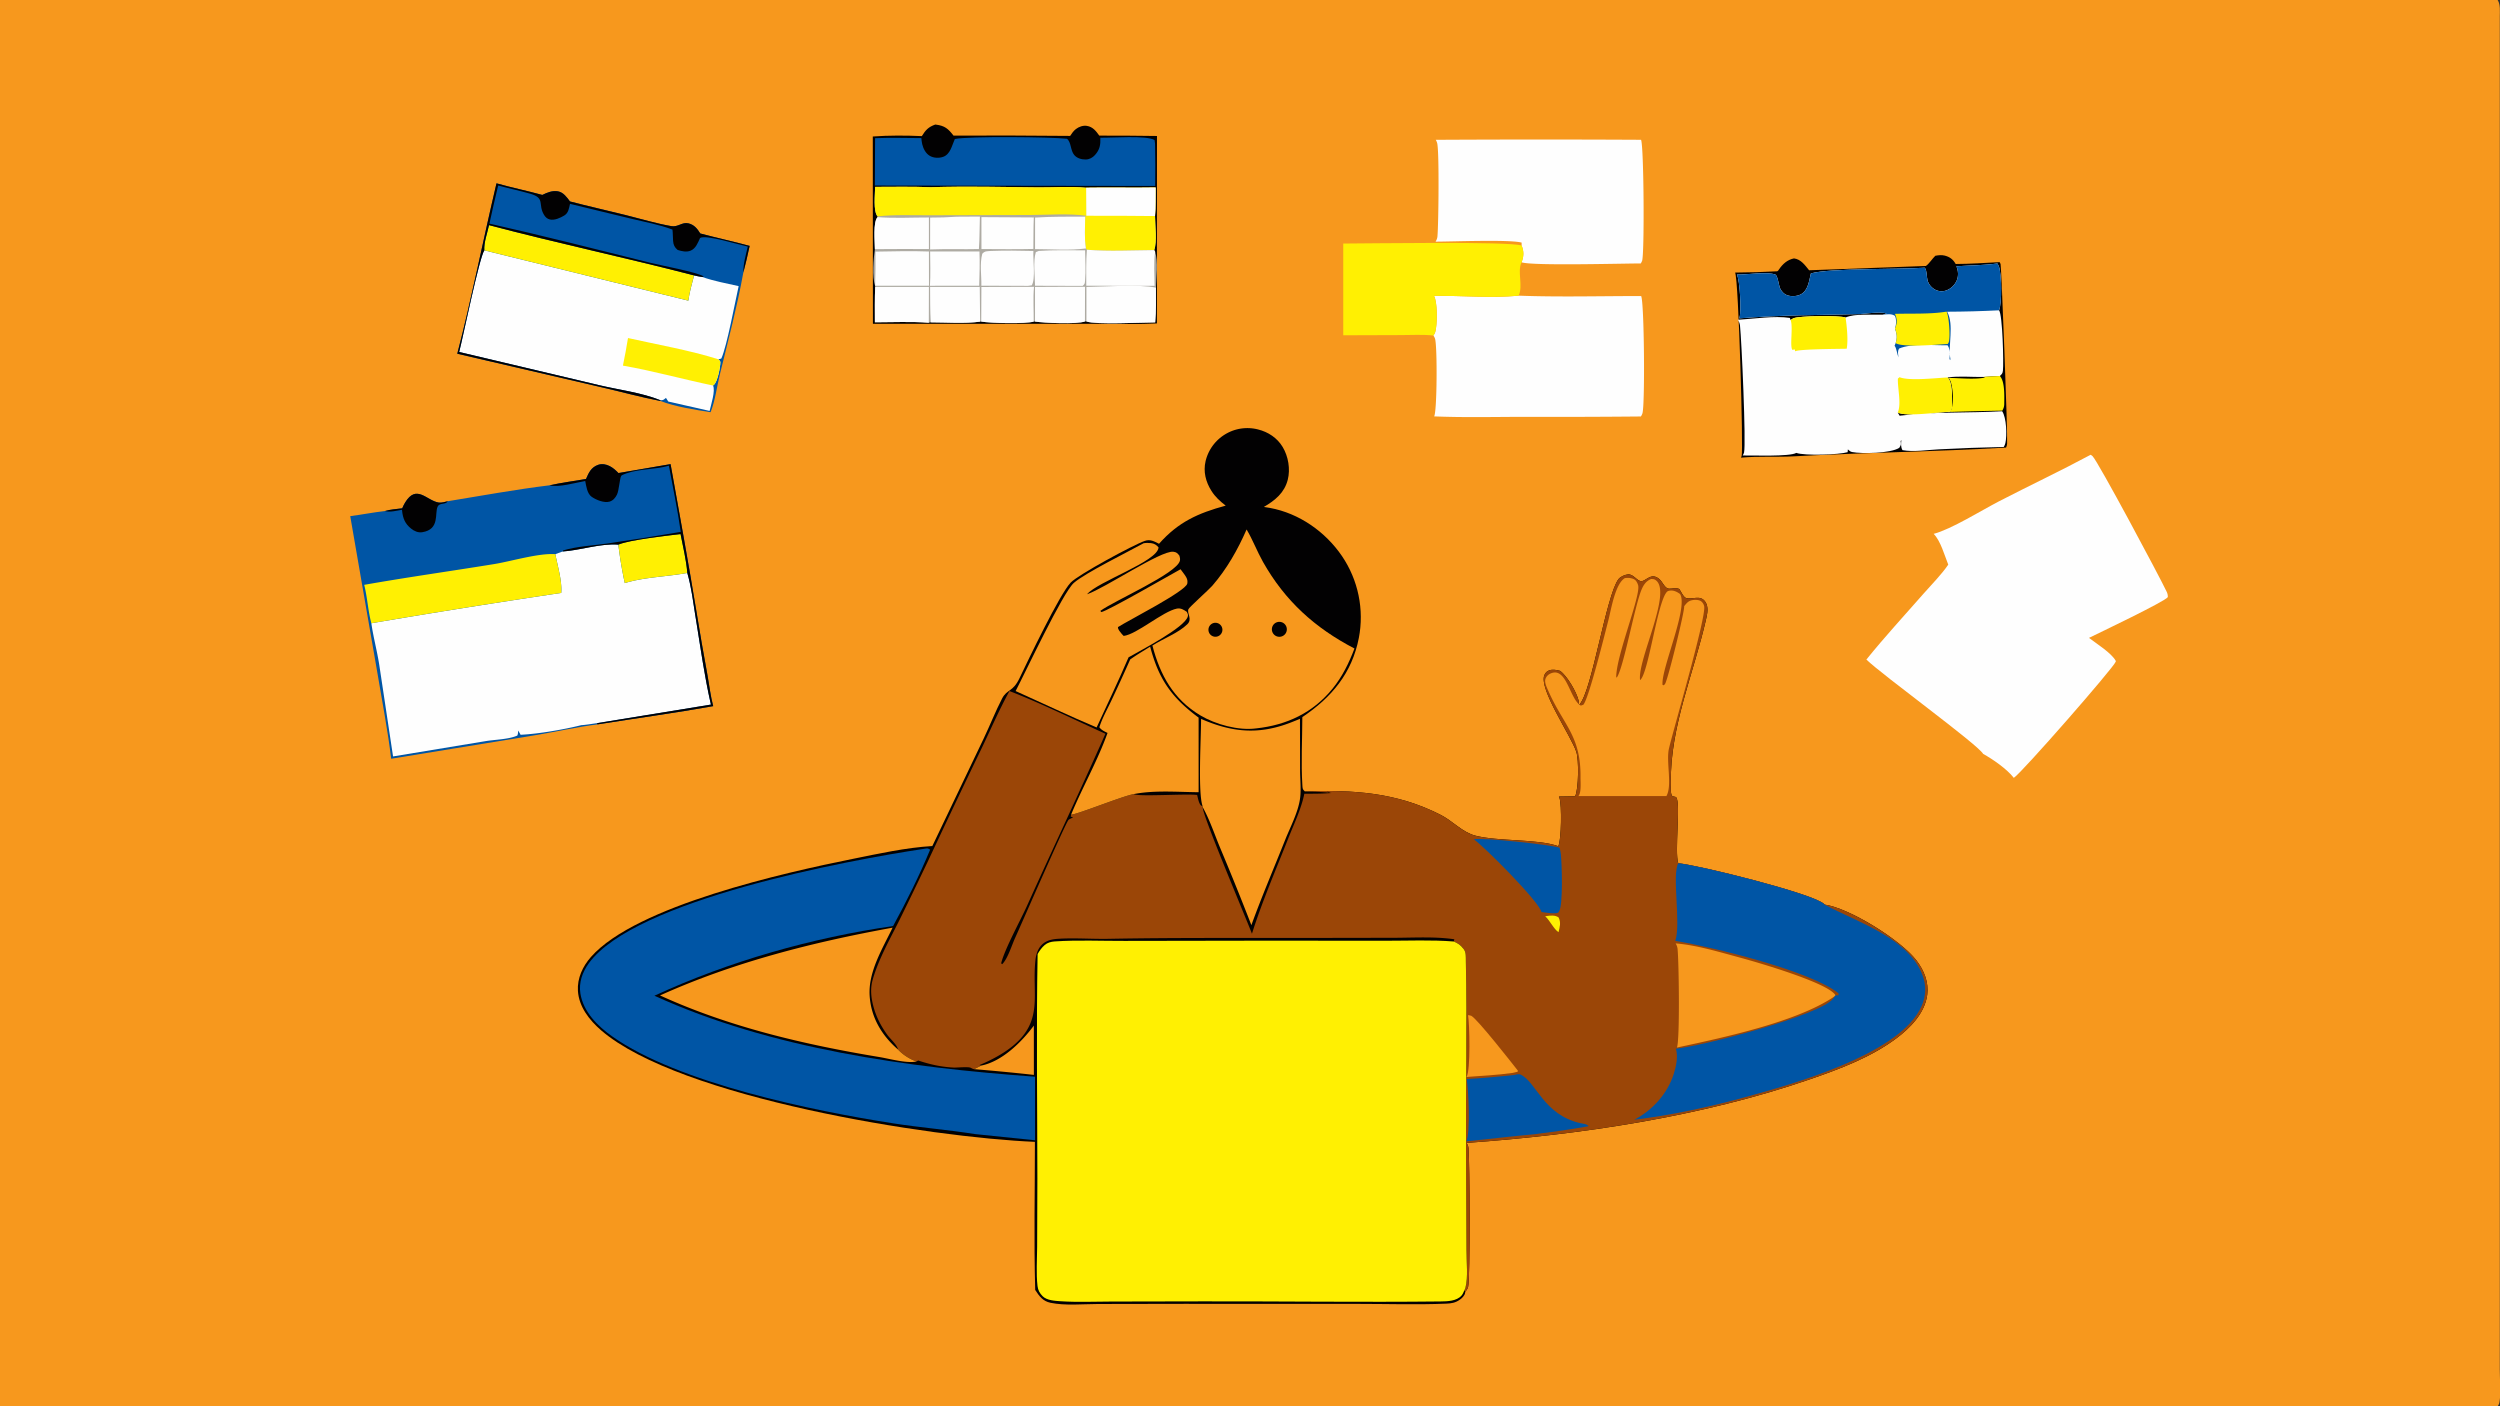 <svg height="400" width="711" xmlns="http://www.w3.org/2000/svg"><rect width="100%" height="100%" fill="#333333" stroke="none"/><path d="m0 0h710.328c.836 1.312.606 3.212.61 4.72v285.255l.003 78.756-.004 20.885c-.003 2.868.383 6.384-.097 9.173-.074.438-.274.84-.512 1.211h-710.328z" fill="#f7981d"/><path d="m348.59 143.799c-1.615-1.249-2.966-2.46-4.063-4.202-1.632-2.593-2.36-5.444-1.655-8.473q.07-.293.154-.581.084-.289.183-.573.098-.284.21-.563.113-.279.238-.552.126-.273.265-.54.14-.266.292-.526.152-.259.316-.51.165-.252.342-.495.176-.243.365-.477.189-.234.389-.459.2-.224.41-.439.21-.214.432-.418.221-.204.452-.396.23-.193.47-.374.24-.181.49-.35.248-.169.504-.326.26-.16.527-.306.268-.146.542-.28.274-.132.555-.251.28-.12.567-.224.286-.105.577-.195.291-.09.586-.166.296-.075.594-.136.299-.06.6-.106.302-.046.605-.076t.608-.046q.304-.015.609-.014.305 0 .609.015.304.016.608.046.303.031.604.077.302.046.6.107t.594.137c2.911.722 5.47 2.405 7.026 5.002 1.6 2.672 2.22 6.276 1.444 9.309-.957 3.741-3.627 5.88-6.798 7.735q.85.117 1.695.27c8.35 1.532 15.807 6.772 20.54 13.729q.426.63.82 1.28.396.65.759 1.32.362.668.691 1.354.33.685.625 1.386.296.702.557 1.417.26.714.486 1.44.225.727.415 1.464.19.737.343 1.482.153.745.27 1.497.117.752.197 1.508.08.757.122 1.517.043.76.048 1.52.005.761-.027 1.521-.032.76-.1 1.518-.07.758-.176 1.51-.106.754-.249 1.501c-1.946 10.066-7.755 16.944-16.073 22.532-.013 6.382-.398 13.003.01 19.358.054.845.018 1.207.69 1.77 13.891-.45 26.053.26 38.678 6.7 3.336 1.702 6.144 4.92 9.785 5.878 6.46 1.7 17.988.889 23.629 3.028.914-1.903.992-11.776.355-13.68-.082-.246-.09-.253-.18-.462l4.63-.08c.984-2.2 1.07-10.345.308-12.662-1.496-4.544-10.77-17.939-9.055-21.819.278-.624.684-1.067 1.344-1.312.988-.368 2.11-.115 3.094.126 2.05 1.45 4.73 6.087 5.305 8.564.09.385.07.791.03 1.181.071-.07.138-.139.208-.21 3.508-3.649 7.55-30.946 11.086-35.617.531-.701 1.832-1.272 2.707-1.34 1.652-.128 2.617 2.08 3.914 1.912 1.363-.177 2.797-2.61 5.113-.469.824.763 1.465 2.585 2.625 2.622 1.23.038 1.719-.407 2.938.083.445.7 1.218 2.399 1.972 2.59 1.856.473 3.965-1.016 5.399 1.028 1.011 1.439.601 3.371.242 4.96-3.453 15.214-10.27 30.748-10.012 46.442.016.92-.16 2.902.258 3.687.234.446 1.02.266 1.258.55 1.328 1.583-.504 15.61.582 18.742 5.867.546 38.57 8.675 41.492 11.618.04.041.07.091.11.137 6.925.936 21.62 10.002 26.113 15.855 2.172 2.827 3.57 6.224 3.086 9.838-.703 5.21-4.852 9.443-8.91 12.445-7.258 5.37-16.094 8.672-24.567 11.593-30.66 10.574-65.223 15.735-97.516 18.044.297.471.477.911.528 1.466.383 4.185.515 36.945-.094 39.429-.14.575-.434.994-.824 1.427-.012.101-.016.203-.031.304-.141.838-.926 1.575-1.602 2.032-1.23.831-2.316.996-3.77 1.057-8.359.35-16.863.069-25.236.069l-49.242-.014-24.538.045c-4.258.009-9.37.53-13.532-.343-2.196-.461-3.194-1.874-4.35-3.649-.402-14.004-.074-28.106-.087-42.121-29.64-1.223-101.143-12.473-123.395-31.742-3.307-2.863-6.287-6.654-6.571-11.183-.227-3.617 1.364-7.003 3.718-9.67 12.846-14.56 55.205-24.008 74.54-27.901 7.36-1.483 15.036-3.188 22.54-3.634l14.658-30.696c1.764-3.705 3.297-7.62 5.174-11.248 1.416-2.737 3.042-1.76 4.97-5.806 2.395-5.025 11.4-23.904 14.554-27.186 2.188-2.278 17.857-10.746 21.066-11.846 1.578-.541 2.652.13 4.048.82 5.498-6.218 11.12-8.71 18.96-10.85z" fill="#020102"/><path d="m449.008 200.53.207-.21c3.508-3.65 7.55-30.947 11.086-35.618.531-.701 1.832-1.272 2.707-1.34 1.652-.128 2.617 2.08 3.914 1.912 1.363-.177 2.797-2.61 5.113-.469.824.763 1.465 2.585 2.625 2.622 1.23.038 1.719-.407 2.938.083.445.7 1.218 2.399 1.972 2.59 1.856.473 3.965-1.016 5.399 1.028 1.011 1.439.601 3.371.242 4.96-3.453 15.214-10.27 30.748-10.012 46.442.016.92-.16 2.902.258 3.687.234.446 1.02.266 1.258.55 1.328 1.583-.504 15.61.582 18.742 5.867.546 38.57 8.675 41.492 11.618.04.041.07.091.11.137 6.925.936 21.62 10.002 26.113 15.855 2.172 2.827 3.57 6.224 3.086 9.838-.703 5.21-4.852 9.443-8.91 12.445-7.258 5.37-16.094 8.672-24.567 11.593-30.66 10.574-65.223 15.735-97.516 18.044.297.471.477.911.528 1.466.383 4.185.515 36.945-.094 39.429-.14.575-.434.994-.824 1.427l-.262-.37c.145-.257.242-.443.317-.73.793-3.08.285-7.42.296-10.672l-.136-28.145c-.094-18.05.332-36.15-.043-54.19-.024-1.048.093-2.351-.543-3.236-.063-.088-.137-.167-.2-.252-.808-1.057-1.488-1.455-2.667-2.001l.125-.64c-5.602-.813-11.516-.432-17.164-.418l-27.47.048c-17.888.022-35.763-.094-53.65.244-4.7.089-9.49-.293-14.175-.02-1.546.09-3.095.323-4.358 1.288-1.494 1.142-2.101 2.957-2.3 4.764-1.067 9.714 2.412 17.148-6.437 24.431-2.739 2.254-6.27 4.104-9.53 5.46l.55.127-2.05 1.022c-.292-.03-.628-.228-.886-.367-.768-.413-3.88-.033-4.931-.088-3.567-.186-6.688-.889-10.068-2.01l-.476.278a13.541 13.541 0 0 1 -5.284-3.412c-.18-1.254-2.164-2.985-2.979-4.1-1.68-2.303-3.022-4.79-3.824-7.537-.796-2.728-1.168-5.467-.377-8.221 1.696-5.91 4.921-11.55 7.655-17.035q4.027-8.18 7.941-16.414 7.664-16.334 15.5-32.585c2.56-5.35 4.95-10.849 7.803-16.048 9.206 3.573 18.276 8.083 27.29 12.147-7.266 16.414-14.959 32.656-22.342 49.023-1.854 4.112-6.35 12.3-7.313 16.266l.287.254c1.56-1.504 2.76-5.461 3.693-7.504 1.943-4.253 14.359-32.764 15.19-33.55.262-.249.956-.52 1.293-.704l-.67-.207.105-.596c1.148.205 14.586-5.26 17.807-5.82 1.295.803 14.72-.154 18.035.242.215.8.476 2.572 1.197 3.046.11.072.24.109.36.164l.001.228c.007 2.516 12.28 31.414 14.028 36.033 2.883-9.136 6.76-18.088 10.28-27 1.619-4.102 3.753-8.484 4.615-12.811 2.641-.02 5.287.006 7.92-.236-.568.062-.89-.18-1.358-.456l-.203-.121.625.482q-3.42-.262-6.848-.345c13.891-.45 26.053.26 38.678 6.7 3.336 1.702 6.144 4.92 9.785 5.878 6.46 1.7 17.988.889 23.629 3.028.914-1.903.992-11.776.355-13.68-.082-.246-.09-.253-.18-.462l4.63-.08c.984-2.2 1.07-10.345.308-12.662-1.496-4.544-10.77-17.939-9.055-21.819.278-.624.684-1.067 1.344-1.312.988-.368 2.11-.115 3.094.126 2.05 1.45 4.73 6.087 5.305 8.564.09.385.07.791.03 1.181z" fill="#9b4607"/><path d="m477.297 245.509c5.867.546 38.57 8.675 41.492 11.618.04.041.07.091.11.137 9.273 5.058 24.843 9.664 28.19 21.075.923 3.138.368 6.21-1.206 9.035-7.164 12.867-35.895 20.918-49.727 24.708-10.215 2.8-20.855 5.092-31.375 6.367 5.219-2.703 9.453-7.423 11.242-13.05.68-2.134 1.27-4.967.594-7.163 6.348-.471 41.395-9.44 44.828-14.357.149-.21.137-.232.196-.444l.359-.392.863.04.012-.575c-7.926-6.39-35.758-13.165-46.426-14.925 1.668-4.836-1.008-18.754.848-22.074z" fill="#0055a5"/><path d="m476.547 268.3c5.988.5 12.39 2.448 18.191 4.011 4.887 1.317 25.235 7.21 27.262 10.732l-.36.392c-10.581 7.214-31.847 11.726-44.706 14.483.02-.083.043-.165.062-.248.762-3.16.477-23.833.117-27.66a3.675 3.675 0 0 0 -.566-1.71zm-14.426-103.891c.262-.028.524-.053.79-.054.765-.001 1.8.19 2.323.796.278.317.625 1.048.688 1.464.523 3.33-6.274 19.912-6.27 25.958l.153.128c1.906-2.59 5.074-20.21 7.011-24.913.582-1.41 1.301-2.528 2.77-3.123.562.037.828-.004 1.305.34 4.738 3.414-5.243 22.625-4.457 28.419 2.324-1.695 4.75-21.076 7.418-24.832.332-.465.586-.563 1.128-.628 1.043-.124 2 .371 2.813.96 2.473 3.815-5.484 21.49-4.961 25.869l.34.1c.156-.146.254-.218.367-.387.8-1.175 5.652-20.878 5.441-22.112.477-.589.973-1.254 1.7-1.533.824-.315 2.101-.38 2.89.012.555.274.957.911 1.094 1.507.688 2.95-8.648 34.65-10.012 40.518-.867 3.741 1.012 10.453-.722 13.504h-25.024c.14-.218.192-.27.285-.494.516-1.258.301-3.525.313-4.903.105-11.912-4.93-14.795-9.211-24.64-.426-.978-1.16-2.386-.707-3.44.324-.748.937-1.24 1.707-1.506 4.355-1.505 5.191 7.58 8.3 9.253l.7-.232c1.57-1.727 6.172-20.397 7.066-23.786.813-3.074 1.946-10.607 4.762-12.245z" fill="#f7981d"/><path d="m430.563 305.728c.68-.124 1.378-.389 2.03-.059 4.372 2.217 6.434 11.35 16.77 13.732.766.176 2.012.245 2.434.89-5.137.957-10.184 1.604-15.371 2.286-6.48.57-12.95 1.37-19.418 2.031 1.219-2.365.664-14.783.097-17.717q6.743-.413 13.457-1.163zm-11.407-67.023c1.996-.613 21.715 1.52 24.371 2.376q.278.905.38 1.845c.288 2.506.687 14.738-.532 16.285-.059.09-.102.196-.18.268-.675.614-3.828.005-4.797-.09-.73-3.06-16.433-18.77-19.242-20.684z" fill="#0055a5"/><path d="m417.512 288.701c.238.05.734.084.93.194 1.835 1.048 11.328 13.166 13.242 15.6l-.07.307-1.438.336c-4.328.607-8.727.826-13.082 1.146 1.168-1.873.863-15.052.418-17.583z" fill="#f7981d"/><path d="m439.457 260.587c.129-.021.258-.044.387-.064 1.117-.164 2.48-.301 3.426.407.707 1.461.351 2.658-.024 4.18-1.289-.765-2.484-3.38-3.789-4.523zm-144.357 10.729c.566-.947 1.162-1.821 2.006-2.546.803-.69 1.804-.954 2.84-1.025 6.526-.449 13.313-.126 19.864-.151l39.992-.069 34.362.023c6.387.005 12.945-.293 19.313.217 1.18.546 1.859.944 2.668 2 .062.086.136.165.199.253.636.885.52 2.188.543 3.236.375 18.04-.051 36.14.043 54.19l.136 28.145c-.011 3.252.497 7.591-.296 10.673-.075.286-.172.472-.317.73-.21.52-.433 1.067-.812 1.49-1.387 1.555-3.989 1.627-5.903 1.65-22.473.254-44.983-.066-67.46-.025l-26.332.053c-4.713.007-9.554.234-14.25-.082-1.612-.109-3.961-.216-5.156-1.421-.85-.857-1.33-1.717-1.469-2.924-.41-3.595-.13-7.464-.106-11.087l.067-19.51c-.017-21.278-.32-42.543.068-63.82z" fill="#fff002"/><path d="m187.718 283.105c21.046-9.493 43.487-15.142 66.136-19.275-2.86 5.932-6.956 12.538-6.53 19.329.39 6.222 3.428 11.297 8.05 15.313a13.541 13.541 0 0 0 5.283 3.412c-2.738.614-7.664-.78-10.532-1.255-21.24-3.52-42.757-8.532-62.407-17.524zm153.865-78.65c8.83 3.86 16.456 4.572 25.58 1.007q1.278-.499 2.545-1.024l.033 14.844c.02 2.551.334 5.288-.008 7.81-.53 3.896-2.765 8.086-4.22 11.737-3.213 8.064-6.668 16.126-9.622 24.283q-4.323-11.148-8.96-22.168c-1.544-3.733-2.929-7.905-4.906-11.423l-.002-.228c-1.383-3.907-.418-19.632-.44-24.838zm-20.157-16.905c1.81-1.304 3.794-2.45 5.68-3.645 2.425 9.28 6.106 14.495 13.778 20.183l.002 21.22c-5.95-.05-12.609-.627-18.454.533-3.221.56-16.659 6.025-17.807 5.82 3.244-7.804 7.505-15.254 10.362-23.215-.91-.45-1.702-.774-2.328-1.608.79-2.568 2.23-5.084 3.377-7.514q2.768-5.853 5.39-11.774zm-42.358 115.5c5.906-1.17 11.489-6.672 14.957-11.37l.009 14.02q-8.495-.943-17.016-1.63z" fill="#f7981d"/><path d="m262.62 241.434c.882-.12 1.172-.333 1.91.208-3.023 7.298-6.742 14.788-10.534 21.723-23.062 3.332-46.721 10.029-67.878 19.818 33.276 15.179 72.11 20.398 108.246 23.035l.011 18.077-17.092-1.764c-7.7-1.225-15.539-1.846-23.264-3.052-22.756-3.55-61.156-11.433-79.933-24.744-4.138-2.933-8.195-6.97-9.023-12.19-.494-3.11.578-6.083 2.39-8.587 13.068-18.043 73.45-29.252 95.167-32.524z" fill="#0055a5"/><path d="m354.534 150.581c1.736 2.916 2.976 6.235 4.66 9.221 6.258 11.1 14.778 18.786 26.015 24.636-1.555 4.108-3.433 7.968-6.216 11.4-5.586 6.886-13.05 10.384-21.745 11.317-5.048.678-11.565-1.134-15.854-3.693-7.658-4.57-11.452-11.46-13.646-19.868 3.058-1.98 7.334-3.536 9.918-6.05 1.543-1.501-.16-3.043.317-4.28.22-.57 5.817-5.554 6.76-6.639 4.174-4.808 7.24-10.24 9.79-16.044z" fill="#f7981d"/><path d="m363.008 177.026.097-.04.099-.033.1-.03q.051-.013.102-.023.051-.011.103-.02l.103-.014.105-.009q.052-.003.104-.003l.105.001.104.006.104.012q.052.007.103.017.052.01.103.022.051.012.101.027.05.014.1.031l.098.037.096.041q.047.022.094.047.046.024.091.05l.089.055.086.06q.042.03.083.063l.08.068q.04.035.076.072.038.037.073.075l.07.078q.033.04.064.082.032.042.061.086.03.043.057.087.027.045.052.091.025.046.048.093.023.048.043.096.02.048.038.097l.034.1.028.1q.014.05.024.102l.019.103.013.104.008.104q.003.052.004.105l-.002.104q-.003.053-.008.105l-.012.104q-.007.051-.018.103l-.022.102q-.012.05-.027.101-.015.05-.033.1-.017.049-.037.097-.02.049-.042.096-.022.048-.047.094-.024.046-.05.091-.027.045-.057.089l-.06.086q-.03.042-.064.082l-.068.08q-.035.039-.072.076-.037.037-.075.072-.039.035-.08.068-.04.034-.082.065t-.085.06q-.043.03-.088.057-.045.027-.091.051-.046.025-.094.047-.047.023-.095.043-.048.02-.097.038l-.099.032-.1.028q-.05.013-.1.023l-.103.018q-.052.008-.103.013l-.104.008q-.052.003-.104.003t-.104-.003q-.051-.002-.103-.007t-.103-.012q-.052-.008-.103-.018-.05-.01-.1-.023-.051-.012-.101-.027-.05-.015-.099-.032t-.097-.037q-.048-.02-.095-.042-.047-.022-.093-.046t-.09-.05q-.045-.027-.088-.056-.044-.029-.086-.06-.041-.03-.082-.063l-.079-.067q-.039-.035-.075-.071-.037-.037-.072-.075-.035-.038-.069-.079l-.064-.08-.06-.086q-.03-.043-.056-.087-.027-.044-.052-.09-.025-.046-.048-.093-.022-.046-.042-.094-.02-.048-.038-.097-.018-.048-.034-.098l-.028-.1q-.013-.05-.024-.101l-.018-.102-.014-.103-.008-.104q-.003-.052-.003-.104l.001-.103q.002-.052.007-.104t.012-.103q.007-.052.016-.103l.022-.101q.012-.05.027-.1l.032-.1q.017-.049.036-.097l.041-.095q.022-.047.046-.093t.05-.091q.026-.045.055-.089.028-.043.059-.085.03-.042.062-.083l.068-.08q.034-.038.07-.075l.075-.073q.037-.035.077-.068.04-.034.082-.065.04-.032.084-.061.043-.03.087-.057.044-.027.09-.052.045-.025.091-.048.047-.023.095-.043zm-18.293.334q.06-.033.122-.062.061-.028.126-.052.063-.024.128-.044.066-.02.132-.035.066-.015.134-.026.067-.01.135-.016t.136-.007q.068-.002.136.002.068.003.136.011t.135.021q.067.013.133.03t.13.04q.065.021.127.047.063.026.125.056.06.03.12.065.058.035.114.073.057.039.11.08.054.043.104.089.05.046.098.095.047.049.091.101.044.052.084.108.04.055.076.112.036.058.069.118.032.06.06.123.028.062.051.126.024.064.043.13.02.064.034.131.015.067.025.134.01.067.015.135.006.068.006.137.001.068-.003.136t-.012.136q-.009.067-.022.134t-.031.133q-.018.066-.04.13-.022.065-.049.127-.026.063-.057.124-.03.06-.066.12-.035.058-.074.114-.039.056-.081.109-.043.053-.09.103-.045.05-.095.097t-.102.09q-.052.044-.108.084-.055.04-.113.075-.058.036-.119.068-.06.031-.122.059-.063.027-.127.05-.087.032-.177.055-.09.024-.182.038-.091.015-.184.021-.092.006-.185.004-.093-.003-.185-.014-.092-.01-.183-.03-.09-.02-.179-.049-.089-.028-.174-.064-.085-.036-.167-.08-.082-.044-.159-.096-.077-.05-.15-.11-.071-.058-.138-.123-.066-.065-.126-.136-.06-.07-.113-.146-.053-.077-.1-.157-.045-.08-.083-.166-.038-.084-.068-.172-.03-.088-.052-.178t-.035-.182q-.013-.092-.017-.185-.005-.093-.001-.185.004-.093.017-.185.013-.092.034-.183.021-.09.05-.178.03-.088.068-.173.038-.084.083-.166.046-.08.098-.157.053-.076.113-.147.06-.072.126-.137.066-.065.137-.124.072-.059.15-.11.076-.052.158-.097z" fill="#020102"/><path d="m325.243 154.5c.666-.119 1.398-.112 2.073-.04.925.1 1.602.51 2.173 1.224-.173 3.99-17.39 9.725-20.331 13.323 5.068-1.726 20.946-12.473 24.51-12.095.947.1 1.208.434 1.757 1.117.136.469.25.927.143 1.416-.796 3.644-18.654 11.368-22.637 14.295l.28.33c1.733-.256 19.838-10.713 22.539-12.177q.39.51.77 1.029c.708.97 1.385 1.767 1.145 3.039-.415 2.195-16.794 10.493-19.719 12.385-.023.758.662 1.368 1.11 1.974l.518.535c3.701-.434 11.163-6.995 15.137-7.772 1.11-.217 1.953.338 2.824.927.228.527.434.756.272 1.332-.893 3.18-13.491 9.66-16.842 11.597-2.875 6.711-6.032 13.316-9.084 19.948-7.744-3.269-15.372-6.906-23.04-10.354 2.72-5.184 13.432-28.044 16.581-30.779 3.267-2.836 15.313-8.77 19.821-11.254z" fill="#f7981d"/><path d="m166.663 136.222c.764-1.773 1.464-3.321 3.433-4.018 1.09-.384 2.297-.165 3.303.354.98.506 1.732 1.194 2.495 1.979 4.93-.899 9.892-1.638 14.818-2.541 2.465 13.757 4.987 27.524 7.257 41.314q1.538 9.521 3.292 19.006c.505 2.8.828 5.773 1.573 8.511-10.936 1.95-21.939 3.456-32.907 5.19-6.05.767-12.15 2.166-18.188 3.156l-40.491 6.615c-.92-7.86-2.477-15.765-3.772-23.575l-7.867-45.422c3.291-.425 6.545-1.074 9.846-1.45 1.565-.468 3.315-.567 4.936-.776.24-.559.504-1.115.821-1.635 3.27-5.362 6.088-.544 9.578.003.766.12 1.832-.215 2.587-.39 9.612-1.561 19.239-3.341 28.905-4.52 3.432-.75 6.921-1.202 10.38-1.801z" fill="#0055a5"/><path d="m160.002 156.841c5.143-.347 10.755-2.327 15.853-1.946a116.492 116.492 0 0 0 1.835 10.94c5.543-1.726 12.022-1.808 17.778-2.89 1.165 4.013 1.668 8.352 2.34 12.478 1.346 8.252 2.518 16.82 4.38 24.96l-32.383 5.28c-1.485.194-3.01.48-4.501.576-4.884 1.23-12.265 2.506-17.259 2.727a7.334 7.334 0 0 0 -.725-1.204c.023.57.03.888-.202 1.427-2.41 1.098-6.335 1.142-9.02 1.587l-26.314 4.352-3.91-25.964c-.61-3.98-1.694-7.891-2.262-11.91q26.955-4.598 54.002-8.623c.295-3.27-1.043-7.763-1.679-11.027z" fill="#fefefe"/><path d="m103.58 166.33c12.299-2.178 24.65-3.9 36.961-5.906 4.893-.797 12.635-3.16 17.394-2.82.636 3.264 1.974 7.756 1.679 11.027q-27.047 4.025-54.002 8.623c-.957-3.542-1.125-7.331-2.032-10.924zm72.275-11.435c2.985-1.327 13.943-2.562 17.699-3.005.682 3.567 1.635 7.44 1.914 11.055-5.756 1.082-12.235 1.164-17.778 2.89a116.492 116.492 0 0 1 -1.835-10.94z" fill="#fff002"/><path d="m166.663 136.222c.764-1.773 1.464-3.321 3.433-4.018 1.09-.384 2.297-.165 3.303.354.98.506 1.732 1.194 2.495 1.979 4.93-.899 9.892-1.638 14.818-2.541 2.465 13.757 4.987 27.524 7.257 41.314q1.538 9.521 3.292 19.006c.505 2.8.828 5.773 1.573 8.511-10.936 1.95-21.939 3.456-32.907 5.19l-.122-.355 32.384-5.28c-1.863-8.139-3.035-16.707-4.38-24.959-.673-4.126-1.176-8.465-2.341-12.478-.279-3.614-1.232-7.488-1.914-11.055-3.756.443-14.714 1.678-17.699 3.005-5.098-.38-10.71 1.599-15.853 1.946l.154-.297c3.89-1.178 8.677-1.406 12.724-1.99q10.385-1.517 20.73-3.287c-.89-6.287-2.231-12.572-3.366-18.822-3.884 1.127-8.246.84-12.065 2.171-.293.102-1.347.487-1.498.703-.431.62-.613 4.121-1.213 5.345-.444.908-1.109 1.701-2.11 1.998-1.538.456-3.806-.49-5.067-1.357-1.31-.902-1.568-3.065-1.851-4.507-2.662.462-7.611 1.92-10.158 1.226 3.432-.75 6.921-1.203 10.38-1.802zm-52.273 8.343c.241-.559.505-1.115.822-1.635 3.27-5.362 6.088-.544 9.578.003.766.12 1.832-.215 2.587-.39-.744 1.122-2.35.31-2.927 1.574-.876 1.919.688 6.432-4.348 7.242-1.18.19-2.263-.294-3.166-1.01-1.715-1.36-2.36-2.91-2.575-5.045l-.032-.326c-1.506.256-3.382.767-4.874.362 1.565-.467 3.315-.566 4.936-.775zm151.586-109.143c.07.007.14.01.21.02 2.503.32 3.479 1.159 4.992 3.122q16.585-.073 33.17.09c.444-.7.972-1.438 1.632-1.947.851-.655 2.043-1.085 3.12-.909 1.72.282 2.594 1.46 3.538 2.772q8.204-.015 16.407.104l-.015 53.307c-5.185.29-10.455.08-15.652.102l-65.123.008-.035-53.272c4.621-.337 9.321-.315 13.948-.108 1.085-1.74 1.84-2.573 3.808-3.289z" fill="#020102"/><path d="m264.683 53.241c10.109-.322 20.326-.071 30.44.042 4.555.051 9.245-.353 13.778.108 6.585-.124 13.175.064 19.76-.062-.052 2.68.048 5.453-.174 8.117.03 2.643.638 7.308-.232 9.687l.27.466c.868 2.902.31 7.153.221 10.21.004 3.287.095 6.605-.205 9.88-3.61.01-17.038.715-19.56-.269l-.424.01c-2.33.827-11.47.434-14.197.024l-.375.012c-2.241.676-12.333.46-14.92-.01l-.32.025c-4.466.607-9.509.201-14.032.197l-.559.11c-5.043-.385-10.273-.125-15.338-.124-.01-3.355-.054-6.713.085-10.066l-.014-.328c-.878-2.404-.45-7.856-.075-10.413-.007-2.132-.566-7.716.765-9.101l-.01-.212c-1.27-1.503-.697-6.315-.677-8.4 5.26-.014 10.538-.112 15.793.097z" fill="#aeaba3"/><path d="m264.683 53.241c10.109-.322 20.326-.071 30.44.042 4.555.051 9.245-.353 13.778.108l.051 7.973c-5.032-.71-10.827-.24-15.953-.219l-28.376.078c-4.947.034-10.14-.242-15.056.321-1.27-1.503-.697-6.315-.677-8.4 5.26-.014 10.538-.112 15.793.097z" fill="#fff002"/><path d="m308.9 53.391c6.586-.124 13.176.064 19.76-.062-.051 2.68.049 5.453-.173 8.117.03 2.643.638 7.308-.232 9.687-6.318.05-12.854.417-19.14-.1l-.28-.378c-.492-2.87-.215-6.124-.214-9.045l.331-.246-.051-7.973z" fill="#fff002"/><g fill="#fefefe"><path d="m308.9 53.391c6.586-.124 13.176.064 19.76-.062-.051 2.68.049 5.453-.173 8.117q-9.767-.108-19.535-.082l-.051-7.973zm.078 28.219c5.163-.052 14.943-.826 19.768.199.004 3.287.095 6.605-.205 9.88-3.61.01-17.038.715-19.56-.269z"/><path d="m328.255 71.133.27.466c-.48 3.076-.168 6.559-.157 9.685l-19.431-.019c.006-3.398-.104-6.846.177-10.233 6.287.518 12.823.15 19.141.101zm-79.355 10.465h15.282l-.028 10.19c-5.043-.385-10.273-.125-15.338-.124-.01-3.355-.054-6.713.085-10.066zm30.208.021 14.965-.044c-.316 3.32-.05 6.573-.088 9.891-2.241.676-12.333.46-14.92-.01zm-30.134-10.057c5.067-.076 10.147-.234 15.212-.033l.015 9.74h-15.314q.164-4.852.087-9.707zm45.385 10.048c4.74-.014 9.486-.074 14.227-.039l-.03 9.858c-2.329.828-11.468.435-14.196.025zm-29.841-.013 14.123.01.105 9.874c-4.467.607-9.51.201-14.033.197-.213-3.348-.163-6.727-.195-10.081zm-15.706-10.74c-.007-2.132-.566-7.716.765-9.101 4.827.375 9.763.086 14.606.094v8.985c-5.12.005-10.251-.058-15.37.022zm45.568-8.978c4.737-.308 9.495-.252 14.241-.269 0 2.921-.278 6.175.214 9.045-4.639.622-9.778.192-14.467.19l.011-8.966zm-12.638 9.495c4.062-.153 8.089-.1 12.15.001-.154 2.181.67 8.02-.46 9.777l-1.055.141-13.276-.036c.057-3.057-.514-6.094.258-9.086.771-.831 1.292-.694 2.383-.797z"/><path d="m295.418 71.365c4.375-.3 8.8-.172 13.184-.168.023 2.808.252 5.801-.006 8.589-.077.827-.036.969-.69 1.52l-13.54-.041c-.027-2.816-.582-6.899.22-9.562zm-30.892.154 14.033.006c.135 3.25.016 6.492-.078 9.74l-13.998.008c.176-3.243.076-6.508.043-9.754zm14.587-9.769 14.903.09c-.125 2.979-.093 5.98-.131 8.961-4.914.12-9.844.04-14.76.028l-.012-9.08zm-7.046-.119 6.617-.04c-.114 3.084-.058 6.154-.286 9.236q-3.511.07-7.023.018c-2.282-.036-4.568.048-6.85.096l.005-9.059q3.774.016 7.537-.25z"/></g><path d="m262.028 39.275c.058.581.116 1.175.253 1.744.31 1.288 1.004 2.642 2.181 3.32 1.07.616 2.526.676 3.69.294 2.155-.709 2.576-3.289 3.404-5.104 3.951-.82 27.301-.585 31.88-.066 1.248.924.962 3.315 2.084 4.627.808.944 2.085 1.29 3.293 1.27 1.01-.015 1.923-.525 2.59-1.264 1.395-1.544 1.609-2.91 1.54-4.93 3.17.079 13.153-.737 15.422.674l.137 1.046q.128 6 .043 12.002l-79.738-.118.068-13.474c4.37-.176 8.779-.04 13.153-.021z" fill="#0055a5"/><path d="m594.57 129.34c.192.1.395.234.551.387 1.598 1.577 18.996 34.157 21.07 38.54.25.53.348.954.34 1.544-.707 1.219-19.867 10.35-22.422 11.603 2.118 1.644 6.422 4.302 7.637 6.58-.012.068-.02.138-.043.204-.515 1.622-26.781 31.691-28.976 33.025-1.922-2.488-5.973-5.3-8.715-6.817-1.649-2.802-28.614-22.358-33.211-26.827 5.183-6.44 10.851-12.567 16.297-18.787 2.32-2.647 5-5.308 6.984-8.206-1.035-2.596-2.191-6.79-4.148-8.76 4.847-1.22 13.828-6.793 18.515-9.217 8.668-4.483 17.528-8.65 26.121-13.269z" fill="#fefefe"/><path d="m550.406 72.743c.89-.168 1.774-.28 2.664-.052 1.465.377 2.36 1.057 3.125 2.387 4.164-.015 8.344-.317 12.5-.524.094.174.192.346.266.527.223.521 2.07 48.421 1.86 51.14-.032.383-.145.718-.298 1.065-20.086 1.186-40.23 1.398-60.32 2.494-5.023.262-10.031-.078-15.066.377.097-.218.105-.225.187-.48.508-1.517-.851-50.027-1.855-52.156q5.976-.037 11.945-.367c.277-.152.219-.075.371-.294.047-.065.086-.133.133-.198 1.066-1.567 2.383-2.79 4.293-3.172 1.988.255 3.125 1.928 4.3 3.374l33.223-1.223c.883-.59 1.828-2.095 2.672-2.898z" fill="#020102"/><path d="m556.398 75.727c3.887-.261 7.817-.254 11.68-.8l.082.16c.13.234.238.464.332.715.758 2.008.914 10.409.04 12.45 1 1.23 1.34 14.997 1.1 17.164-.089.82-.312.988-.882 1.52-1.55.082-3.133.107-4.68.273-3.238.05-6.984-.33-10.168.145 1.426 1.39 1.243 5.717 1.274 7.757.011.693-.125 1.218-.442 1.839-.027.054-.05.109-.078.163-3.164.044-12.68 1.5-14.933.197l.535.925.34-.043c9.457-1.148 19.28-.693 28.816-1.233 1.234 1.771 1.422 6.966.91 9.08-.094.395-.25.734-.46 1.077q-9.223.193-18.438.676c-3.219.153-7.196.81-10.356.23-.523-.87-.422-1.887-.316-2.87l-.219.283c.153 1.025.153 1.052-.39 1.936-2.485 1.584-10.66 1.73-13.415 1.19-.503-.1-.843-.423-1.199-.758l-.066.798c-2.43.732-12.235 1.054-14.602.202-1.793 1.103-12.597.695-15.246.735.156-.255.324-.547.39-.841.61-2.549-.695-32.043-1.152-36.109-.066-.604-.285-1.118-.578-1.647 4.43-.256 10.493-1.206 14.746-.521l.239.607q.343-.3.754-.493c1.558-.735 13.058-.847 14.859-.238 2.746-1.185 7.504-.702 10.54-.802l1.167-.356c-2.348-.602-5.789.145-8.277.204-11.235.268-22.465.252-33.672 1.2.031-.099.066-.197.094-.296.55-1.861.105-10.494-.75-12.16 2.714.066 8.675-.898 10.93.003.687.274.976 3.14 1.39 3.984.473.97 1.207 1.679 2.258 1.975 1.148.323 2.699.197 3.726-.407 1.992-1.173 2.223-3.844 2.73-5.88 5.262-1.536 25.333-1.106 32.403-1.632.66.93.484 2.48.777 3.58.305 1.156 1.164 2.155 2.223 2.698q.184.091.371.164.192.072.387.124.2.053.398.084.2.032.403.043.203.012.406.002t.406-.04q.2-.031.399-.082.195-.051.386-.122c1.282-.474 2.38-1.546 2.918-2.798.563-1.296.457-2.78-.09-4.055z" fill="#fefefe"/><path d="m556.398 75.727c3.887-.261 7.817-.254 11.68-.8l.082.16c.13.234.238.464.332.715.758 2.008.914 10.409.04 12.45q-7.372.372-14.75.403c2.05 3.91.16 9.375.917 13.483l-.094.284c-.23-.396-.156-.602-.105-1.036.14-1.148.02-2.202-.605-3.19-3.91.059-10.243-.613-13.786.93-.52.87-.27 1.535-.175 2.518-.38-.818-.575-2.768-1.114-3.288l.305-.78c.504-1.482.348-2.725-.203-4.147.023-.063.05-.125.07-.19.328-1.082.399-2.393-.074-3.4-.996-.714-2.344-.43-3.504-.345l1.168-.356c-2.348-.602-5.789.145-8.277.204-11.235.268-22.465.252-33.672 1.2.031-.099.066-.197.094-.296.55-1.861.105-10.494-.75-12.16 2.714.066 8.675-.898 10.93.003.687.274.976 3.14 1.39 3.984.473.97 1.207 1.679 2.258 1.975 1.148.323 2.699.197 3.726-.407 1.992-1.173 2.223-3.844 2.73-5.88 5.262-1.536 25.333-1.106 32.403-1.632.66.93.484 2.48.777 3.58.305 1.156 1.164 2.155 2.223 2.698q.184.091.371.164.192.072.387.124.2.053.398.084.2.032.403.043.203.012.406.002t.406-.04q.2-.031.399-.082.195-.051.386-.122c1.282-.474 2.38-1.546 2.918-2.798.563-1.296.457-2.78-.09-4.055z" fill="#0055a5"/><path d="m538.918 89.26c4.727-.137 10.047.133 14.684-.633.71 1.36 1.113 7.236.62 8.698-.054.162-.202.384-.284.517-2.778.131-12.891 1.073-14.813-.266.504-1.482.348-2.725-.203-4.147.594-1.327.672-2.447.148-3.82a5.472 5.472 0 0 0 -.152-.35zm.805 28.05c1.082-2.445-.07-6.855.03-9.632l.474-.406c2.789 1.143 10.46.202 13.675.082 1.426 1.39 1.243 5.717 1.274 7.757.011.693-.125 1.218-.442 1.839-.027.054-.05.109-.078.163-3.164.044-12.68 1.5-14.933.197zm-30.461-26.283q.343-.3.754-.493c1.558-.735 13.058-.847 14.859-.238.371 2.471.773 6.395.332 8.853l-.027.031c-1.887.05-13.88.08-14.625.75l-.125-.553-.684.123c-.785-1.23.262-6.313-.484-8.473z" fill="#fff002"/><path d="m564.07 107.209c1.547-.166 3.13-.19 4.68-.274 1.465 1.494 1.273 5.8 1.258 7.938-.004.736-.188 1.285-.555 1.919q-7.418.117-14.832.363c1.168-1.941.852-5.796.348-7.915a4.967 4.967 0 0 0 -.754-1.757c3.226.02 7.262.52 10.383-.114z" fill="#fff002"/><path d="m141.2 52.138c4.306 1.212 8.714 2.114 13.036 3.301 1.37-.679 2.877-1.304 4.446-1.022 1.558.28 2.538 1.689 3.414 2.871 5.31 1.396 10.67 2.582 15.996 3.917 4.232 1.06 8.542 2.354 12.837 3.107 1.903.334 3.079-1.218 4.84-.796 1.644.394 2.542 1.504 3.385 2.881 4.66 1.257 9.385 2.258 14.044 3.537q-.805 3.82-1.797 7.597c-1.764 9.71-4.338 19.412-6.688 29.004-.834 3.407-1.322 7.491-2.626 10.694-4.46-.698-10.078-1.562-14.274-3.19-5.461-1.06-10.915-2.557-16.343-3.809l-41.42-9.63c4.151-16.002 7.343-32.366 11.15-48.462z" fill="#0055a5"/><path d="m130.589 100.104c1.161-4.52 5.697-26.726 7.141-28.905l58.03 14.305c.335-2.43 1.024-4.804 1.637-7.176.755.151 1.544.37 2.307.446 3.35 1.172 6.908 1.826 10.367 2.602-.998 4.47-3.326 17.007-4.909 20.556-.348.155-.507.242-.897.238.237.24.611.475.61.82-.007 1.385-.8 5.527-1.83 6.44-.084.075-.175.143-.264.215.753 1.401-.597 5.568-.968 7.22l-11.753-2.667c-.213-.353-.429-.7-.664-1.039-.645.514-.703.677-1.555.678-5.376-2.192-11.73-2.942-17.382-4.284l-39.87-9.45z" fill="#fefefe"/><path d="m178.602 96.137c8.453 1.897 17.42 3.438 25.663 6.033.237.24.611.475.61.82-.007 1.385-.8 5.527-1.83 6.44-.084.075-.175.143-.264.215-8.547-1.784-17.03-4.164-25.624-5.662.53-2.61 1.036-5.214 1.445-7.846zm-39.528-32.107c19.342 5.108 38.954 9.278 58.323 14.298-.613 2.372-1.302 4.746-1.638 7.176l-58.029-14.304c-.135-2.29.87-4.916 1.344-7.17z" fill="#fff002"/><path d="m141.2 52.138c4.306 1.212 8.714 2.114 13.036 3.301 1.37-.679 2.877-1.304 4.446-1.022 1.558.28 2.538 1.689 3.414 2.871 5.31 1.396 10.67 2.582 15.996 3.917 4.232 1.06 8.542 2.354 12.837 3.107 1.903.334 3.079-1.218 4.84-.796 1.644.394 2.542 1.504 3.385 2.881 4.66 1.257 9.385 2.258 14.044 3.537q-.805 3.82-1.797 7.597c-.035-2.497.708-4.978 1.266-7.396-2.534-.541-11.956-3.478-13.572-2.448-.62 1.357-1.203 3.007-2.702 3.607-1.187.475-2.528.166-3.685-.215-.843-.708-1.196-1.438-1.28-2.532-.085-1.089-.047-2.168-.183-3.256-3.761-1.412-7.82-2.165-11.724-3.09l-17.411-4.225c-.303 1.287-.423 2.587-1.64 3.318-1.12.674-2.752 1.428-4.075 1.13-.74-.166-1.26-.64-1.651-1.278-1.88-3.067.465-4.776-3.983-6.06-2.99-.863-6.073-1.489-9.082-2.328q-1.311 5.403-2.487 10.837c15.4 3.486 30.663 7.367 45.975 11.19 2.871.718 13.113 2.61 15.004 3.86l-.467.129c-.763-.076-1.552-.295-2.307-.446-19.369-5.02-38.981-9.19-58.323-14.299-.473 2.254-1.479 4.88-1.344 7.17-1.444 2.18-5.98 24.385-7.141 28.905l39.87 9.45c5.652 1.341 12.006 2.091 17.382 4.283l-.029.203c-5.46-1.061-10.914-2.558-16.342-3.81l-41.42-9.63c4.151-16.002 7.343-32.366 11.15-48.462z" fill="#020102"/><path d="m431.895 84.086c11.566.434 23.27.102 34.847.112.875 1.587 1.121 30.66.38 33.305-.102.347-.263.637-.45.942q-16.992.162-33.988.106c-8.258.026-16.559.21-24.809-.13.836-1.462.918-19.95.25-22.09-.102-.328-.281-.627-.469-.911.2-.277.399-.585.5-.914.64-2.076.703-8.545-.324-10.353 7.914-.124 16.211.695 24.063-.067zm-23.559-44.32q29.187-.162 58.375-.009c.812 1.711 1.008 32.656.293 34.447a4.144 4.144 0 0 1 -.375.719c-5.348.004-30.758.72-33.902-.321.664-1.652.703-3.113.027-4.76l-.004-.847c-3.371-.92-19.707-.277-24.477-.268.305-.489.485-.936.54-1.511.312-3.506.53-24.04-.07-26.473a4.02 4.02 0 0 0 -.407-.977z" fill="#fefefe"/><path d="m382.021 69.267c6.49-.007 47.522-.677 50.733.576.676 1.646.637 3.107-.027 4.759-1.301 2.732.543 6.6-.832 9.484-7.852.762-16.149-.057-24.063.067 1.027 1.808.965 8.277.324 10.353-.101.33-.3.637-.5.914-3.015-.32-6.265-.126-9.3-.12l-16.335.054z" fill="#fff002"/></svg>